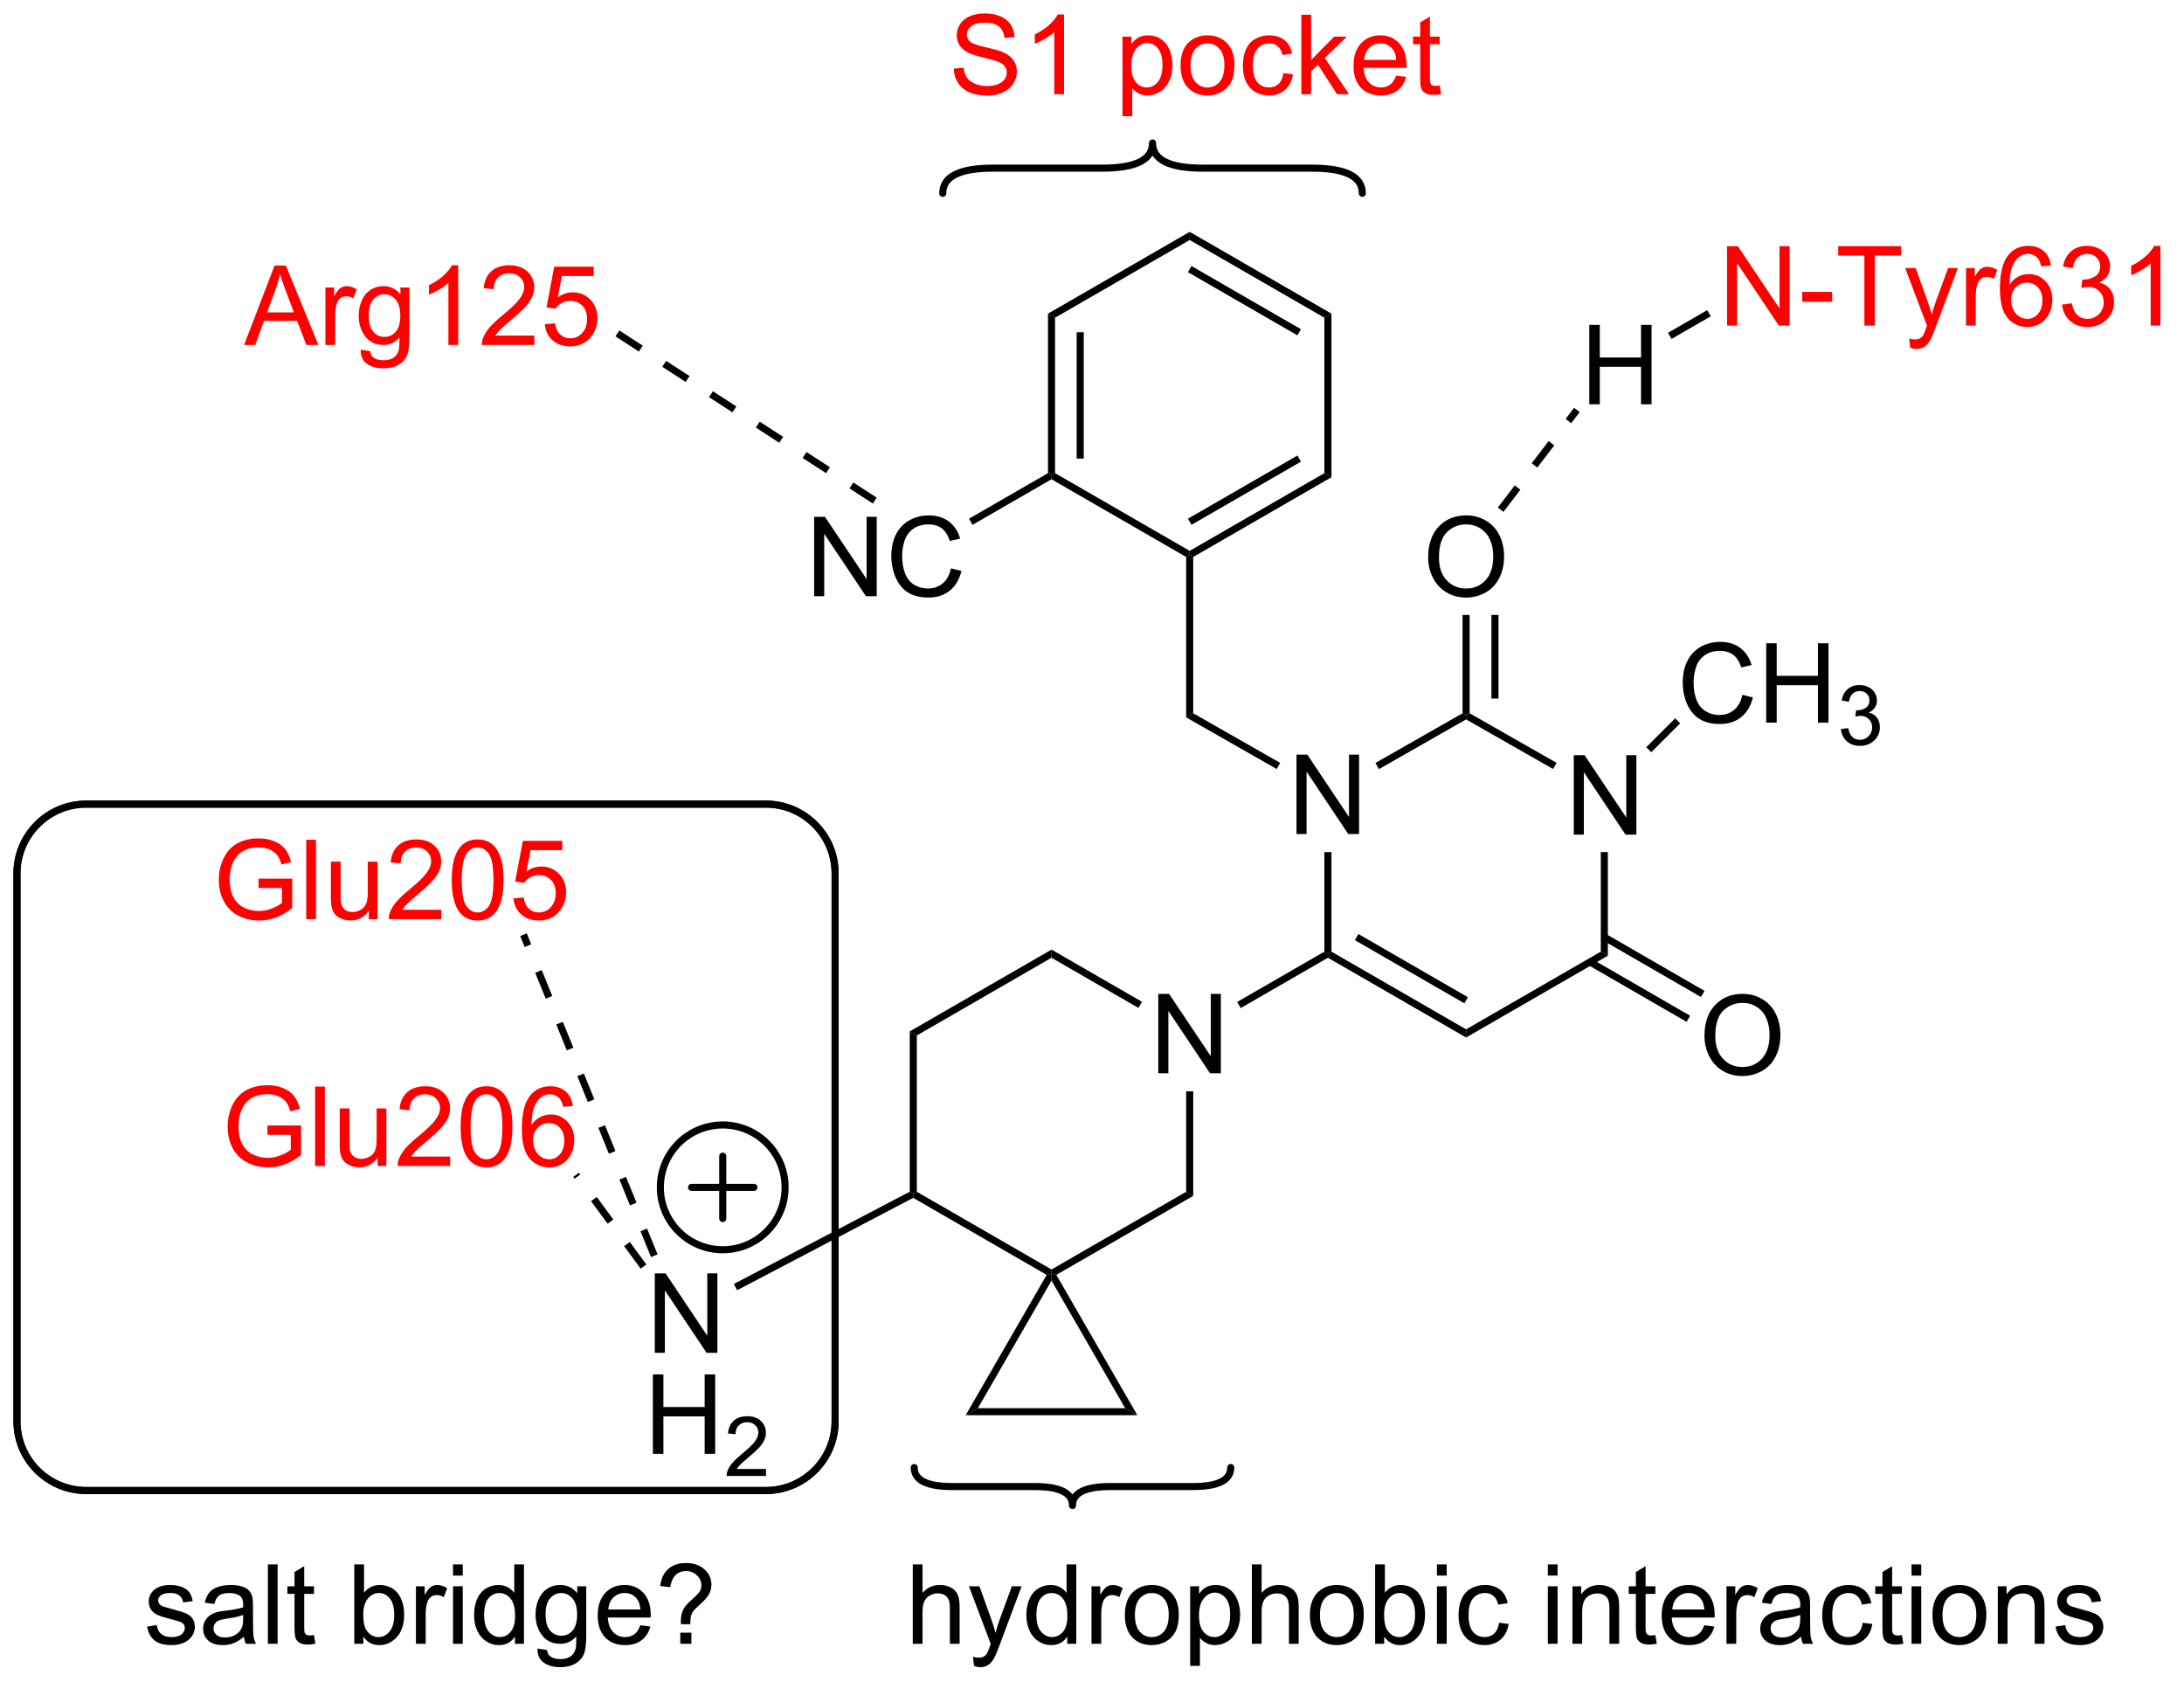 <?xml version="1.0" encoding="UTF-8"?>
<!DOCTYPE svg PUBLIC '-//W3C//DTD SVG 1.0//EN'
          'http://www.w3.org/TR/2001/REC-SVG-20010904/DTD/svg10.dtd'>
<svg stroke-dasharray="none" shape-rendering="auto" xmlns="http://www.w3.org/2000/svg" font-family="'Dialog'" text-rendering="auto" width="216" fill-opacity="1" color-interpolation="auto" color-rendering="auto" preserveAspectRatio="xMidYMid meet" font-size="12px" viewBox="0 0 216 167" fill="black" xmlns:xlink="http://www.w3.org/1999/xlink" stroke="black" image-rendering="auto" stroke-miterlimit="10" stroke-linecap="square" stroke-linejoin="miter" font-style="normal" stroke-width="1" height="167" stroke-dashoffset="0" font-weight="normal" stroke-opacity="1"
><!--Generated by the Batik Graphics2D SVG Generator--><defs id="genericDefs"
  /><g
  ><defs id="defs1"
    ><clipPath clipPathUnits="userSpaceOnUse" id="clipPath1"
      ><path d="M0.826 2.047 L162.136 2.047 L162.136 126.735 L0.826 126.735 L0.826 2.047 Z"
      /></clipPath
      ><clipPath clipPathUnits="userSpaceOnUse" id="clipPath2"
      ><path d="M11.663 19.076 L11.663 140.297 L168.487 140.297 L168.487 19.076 Z"
      /></clipPath
    ></defs
    ><g transform="scale(1.333,1.333) translate(-0.826,-2.047) matrix(1.029,0,0,1.029,-11.171,-17.575)"
    ><path d="M125.133 79.237 L125.133 73.51 L125.912 73.51 L128.919 78.005 L128.919 73.51 L129.646 73.51 L129.646 79.237 L128.867 79.237 L125.86 74.737 L125.86 79.237 L125.133 79.237 Z" stroke="none" clip-path="url(#clipPath2)"
    /></g
    ><g transform="matrix(1.371,0,0,1.371,-15.995,-26.162)"
    ><path d="M127.144 80.54 L127.654 80.54 L127.654 88.012 L127.144 87.718 Z" stroke="none" clip-path="url(#clipPath2)"
    /></g
    ><g transform="matrix(1.371,0,0,1.371,-15.995,-26.162)"
    ><path d="M105.194 79.237 L105.194 73.51 L105.973 73.51 L108.981 78.005 L108.981 73.51 L109.707 73.51 L109.707 79.237 L108.928 79.237 L105.921 74.737 L105.921 79.237 L105.194 79.237 Z" stroke="none" clip-path="url(#clipPath2)"
    /></g
    ><g transform="matrix(1.371,0,0,1.371,-15.995,-26.162)"
    ><path d="M123.956 74.104 L123.703 74.547 L117.428 70.968 L117.428 70.675 L117.683 70.526 Z" stroke="none" clip-path="url(#clipPath2)"
    /></g
    ><g transform="matrix(1.371,0,0,1.371,-15.995,-26.162)"
    ><path d="M117.173 70.526 L117.428 70.675 L117.428 70.968 L111.14 74.555 L110.887 74.112 Z" stroke="none" clip-path="url(#clipPath2)"
    /></g
    ><g transform="matrix(1.371,0,0,1.371,-15.995,-26.162)"
    ><path d="M107.205 80.54 L107.715 80.54 L107.715 87.718 L107.46 87.865 L107.205 87.718 Z" stroke="none" clip-path="url(#clipPath2)"
    /></g
    ><g transform="matrix(1.371,0,0,1.371,-15.995,-26.162)"
    ><path d="M107.46 88.159 L107.46 87.865 L107.715 87.718 L117.428 93.322 L117.428 93.911 ZM109.404 86.89 L117.301 91.446 L117.556 91.004 L109.659 86.448 Z" stroke="none" clip-path="url(#clipPath2)"
    /></g
    ><g transform="matrix(1.371,0,0,1.371,-15.995,-26.162)"
    ><path d="M127.144 87.718 L127.654 88.012 L117.428 93.911 L117.428 93.322 Z" stroke="none" clip-path="url(#clipPath2)"
    /></g
    ><g transform="matrix(1.371,0,0,1.371,-15.995,-26.162)"
    ><path d="M114.691 59.292 Q114.691 57.865 115.457 57.06 Q116.222 56.253 117.433 56.253 Q118.225 56.253 118.86 56.633 Q119.498 57.011 119.832 57.688 Q120.168 58.365 120.168 59.224 Q120.168 60.097 119.816 60.784 Q119.464 61.472 118.819 61.826 Q118.175 62.18 117.428 62.18 Q116.621 62.18 115.983 61.789 Q115.347 61.396 115.019 60.722 Q114.691 60.045 114.691 59.292 ZM115.472 59.303 Q115.472 60.339 116.027 60.935 Q116.584 61.529 117.425 61.529 Q118.279 61.529 118.832 60.928 Q119.386 60.326 119.386 59.222 Q119.386 58.521 119.149 58 Q118.912 57.48 118.457 57.193 Q118.003 56.904 117.436 56.904 Q116.631 56.904 116.05 57.459 Q115.472 58.011 115.472 59.303 Z" stroke="none" clip-path="url(#clipPath2)"
    /></g
    ><g transform="matrix(1.371,0,0,1.371,-15.995,-26.162)"
    ><path d="M117.683 70.526 L117.428 70.675 L117.173 70.526 L117.173 63.437 L117.683 63.437 ZM119.765 69.465 L119.765 63.437 L119.255 63.437 L119.255 69.465 Z" stroke="none" clip-path="url(#clipPath2)"
    /></g
    ><g transform="matrix(1.371,0,0,1.371,-15.995,-26.162)"
    ><path d="M95.223 96.492 L95.223 90.765 L96.002 90.765 L99.01 95.26 L99.01 90.765 L99.736 90.765 L99.736 96.492 L98.958 96.492 L95.95 91.992 L95.95 96.492 L95.223 96.492 Z" stroke="none" clip-path="url(#clipPath2)"
    /></g
    ><g transform="matrix(1.371,0,0,1.371,-15.995,-26.162)"
    ><path d="M107.205 87.718 L107.46 87.865 L107.46 88.159 L101.17 91.788 L100.915 91.346 Z" stroke="none" clip-path="url(#clipPath2)"
    /></g
    ><g transform="matrix(1.371,0,0,1.371,-15.995,-26.162)"
    ><path d="M94.047 91.336 L93.792 91.778 L87.521 88.159 L87.521 87.57 Z" stroke="none" clip-path="url(#clipPath2)"
    /></g
    ><g transform="matrix(1.371,0,0,1.371,-15.995,-26.162)"
    ><path d="M87.521 87.57 L87.521 88.159 L77.805 93.764 L77.295 93.469 Z" stroke="none" clip-path="url(#clipPath2)"
    /></g
    ><g transform="matrix(1.371,0,0,1.371,-15.995,-26.162)"
    ><path d="M77.295 93.469 L77.805 93.764 L77.805 105.038 L77.55 105.185 L77.295 105.031 Z" stroke="none" clip-path="url(#clipPath2)"
    /></g
    ><g transform="matrix(1.371,0,0,1.371,-15.995,-26.162)"
    ><path d="M77.544 105.476 L77.55 105.185 L77.805 105.038 L87.521 110.642 L87.521 110.937 L87.172 111.031 Z" stroke="none" clip-path="url(#clipPath2)"
    /></g
    ><g transform="matrix(1.371,0,0,1.371,-15.995,-26.162)"
    ><path d="M87.869 111.031 L87.521 110.937 L87.521 110.642 L97.234 105.038 L97.744 105.333 Z" stroke="none" clip-path="url(#clipPath2)"
    /></g
    ><g transform="matrix(1.371,0,0,1.371,-15.995,-26.162)"
    ><path d="M97.234 97.796 L97.744 97.796 L97.744 105.333 L97.234 105.038 Z" stroke="none" clip-path="url(#clipPath2)"
    /></g
    ><g transform="matrix(1.371,0,0,1.371,-15.995,-26.162)"
    ><path d="M58.903 116.652 L58.903 110.925 L59.682 110.925 L62.69 115.42 L62.69 110.925 L63.416 110.925 L63.416 116.652 L62.638 116.652 L59.63 112.152 L59.63 116.652 L58.903 116.652 Z" stroke="none" clip-path="url(#clipPath2)"
    /></g
    ><g transform="matrix(1.371,0,0,1.371,-15.995,-26.162)"
    ><path d="M104.016 74.104 L103.764 74.547 L97.234 70.823 L97.744 70.526 Z" stroke="none" clip-path="url(#clipPath2)"
    /></g
    ><g transform="matrix(1.371,0,0,1.371,-15.995,-26.162)"
    ><path d="M97.744 70.526 L97.234 70.823 L97.234 59.253 L97.489 59.106 L97.744 59.253 Z" stroke="none" clip-path="url(#clipPath2)"
    /></g
    ><g transform="matrix(1.371,0,0,1.371,-15.995,-26.162)"
    ><path d="M97.744 59.253 L97.489 59.106 L97.489 58.812 L107.205 53.207 L107.715 53.502 ZM97.617 56.935 L105.515 52.379 L105.26 51.937 L97.362 56.493 Z" stroke="none" clip-path="url(#clipPath2)"
    /></g
    ><g transform="matrix(1.371,0,0,1.371,-15.995,-26.162)"
    ><path d="M107.715 53.502 L107.205 53.207 L107.205 41.998 L107.715 41.703 Z" stroke="none" clip-path="url(#clipPath2)"
    /></g
    ><g transform="matrix(1.371,0,0,1.371,-15.995,-26.162)"
    ><path d="M107.715 41.703 L107.205 41.998 L97.489 36.394 L97.489 35.804 ZM105.515 42.827 L97.617 38.27 L97.362 38.712 L105.26 43.269 Z" stroke="none" clip-path="url(#clipPath2)"
    /></g
    ><g transform="matrix(1.371,0,0,1.371,-15.995,-26.162)"
    ><path d="M97.489 35.804 L97.489 36.394 L87.776 41.998 L87.266 41.703 Z" stroke="none" clip-path="url(#clipPath2)"
    /></g
    ><g transform="matrix(1.371,0,0,1.371,-15.995,-26.162)"
    ><path d="M87.266 41.703 L87.776 41.998 L87.776 53.207 L87.521 53.354 L87.266 53.207 ZM89.336 43.047 L89.336 52.158 L89.846 52.158 L89.846 43.047 Z" stroke="none" clip-path="url(#clipPath2)"
    /></g
    ><g transform="matrix(1.371,0,0,1.371,-15.995,-26.162)"
    ><path d="M97.489 58.812 L97.489 59.106 L97.234 59.253 L87.521 53.649 L87.521 53.354 L87.776 53.207 Z" stroke="none" clip-path="url(#clipPath2)"
    /></g
    ><g transform="matrix(1.371,0,0,1.371,-15.995,-26.162)"
    ><path d="M70.398 62.081 L70.398 56.355 L71.176 56.355 L74.184 60.849 L74.184 56.355 L74.911 56.355 L74.911 62.081 L74.132 62.081 L71.124 57.581 L71.124 62.081 L70.398 62.081 ZM80.269 60.073 L81.026 60.263 Q80.79 61.198 80.17 61.691 Q79.55 62.18 78.657 62.18 Q77.73 62.18 77.149 61.803 Q76.571 61.425 76.266 60.711 Q75.964 59.995 75.964 59.175 Q75.964 58.279 76.305 57.615 Q76.649 56.948 77.279 56.602 Q77.909 56.256 78.667 56.256 Q79.526 56.256 80.112 56.693 Q80.698 57.131 80.93 57.925 L80.183 58.099 Q79.985 57.474 79.605 57.191 Q79.227 56.904 78.651 56.904 Q77.993 56.904 77.547 57.222 Q77.105 57.537 76.925 58.071 Q76.745 58.605 76.745 59.17 Q76.745 59.901 76.959 60.446 Q77.172 60.99 77.62 61.261 Q78.071 61.529 78.594 61.529 Q79.23 61.529 79.67 61.162 Q80.112 60.795 80.269 60.073 Z" stroke="none" clip-path="url(#clipPath2)"
    /></g
    ><g transform="matrix(1.371,0,0,1.371,-15.995,-26.162)"
    ><path d="M87.266 53.207 L87.521 53.354 L87.521 53.649 L81.821 56.937 L81.566 56.495 Z" stroke="none" clip-path="url(#clipPath2)"
    /></g
    ><g stroke-width="0.51" transform="matrix(1.371,0,0,1.371,-15.995,-26.162)" stroke-linejoin="round" stroke-linecap="round"
    ><path fill="none" d="M109.942 33.026 Q109.942 31.21 106.31 31.21 L98.44 31.21 Q94.808 31.21 94.808 29.394 Q94.808 31.21 91.176 31.21 L83.307 31.21 Q79.675 31.21 79.675 33.026" clip-path="url(#clipPath2)"
    /></g
    ><g fill="red" transform="matrix(1.371,0,0,1.371,-15.995,-26.162)" stroke="red"
    ><path d="M80.466 24.032 L81.182 23.97 Q81.231 24.4 81.416 24.676 Q81.604 24.952 81.994 25.121 Q82.385 25.29 82.872 25.29 Q83.307 25.29 83.638 25.163 Q83.971 25.032 84.132 24.808 Q84.294 24.584 84.294 24.319 Q84.294 24.048 84.138 23.848 Q83.981 23.647 83.622 23.509 Q83.393 23.421 82.604 23.23 Q81.814 23.04 81.497 22.874 Q81.088 22.657 80.885 22.34 Q80.684 22.022 80.684 21.626 Q80.684 21.194 80.929 20.816 Q81.177 20.439 81.648 20.243 Q82.122 20.048 82.7 20.048 Q83.338 20.048 83.822 20.254 Q84.309 20.459 84.57 20.858 Q84.833 21.256 84.854 21.759 L84.127 21.814 Q84.067 21.272 83.729 20.996 Q83.393 20.717 82.731 20.717 Q82.044 20.717 81.729 20.97 Q81.416 21.22 81.416 21.577 Q81.416 21.884 81.638 22.084 Q81.856 22.282 82.781 22.493 Q83.705 22.702 84.049 22.858 Q84.549 23.087 84.786 23.441 Q85.025 23.796 85.025 24.256 Q85.025 24.712 84.763 25.118 Q84.502 25.522 84.01 25.749 Q83.52 25.973 82.908 25.973 Q82.13 25.973 81.604 25.746 Q81.08 25.517 80.781 25.064 Q80.481 24.608 80.466 24.032 ZM88.424 25.874 L87.721 25.874 L87.721 21.392 Q87.466 21.634 87.054 21.876 Q86.643 22.118 86.314 22.241 L86.314 21.561 Q86.903 21.282 87.343 20.889 Q87.786 20.493 87.971 20.124 L88.424 20.124 L88.424 25.874 ZM92.643 27.465 L92.643 21.725 L93.283 21.725 L93.283 22.264 Q93.51 21.947 93.794 21.79 Q94.08 21.631 94.486 21.631 Q95.018 21.631 95.424 21.905 Q95.83 22.178 96.036 22.676 Q96.244 23.173 96.244 23.767 Q96.244 24.405 96.015 24.915 Q95.786 25.423 95.351 25.697 Q94.916 25.967 94.434 25.967 Q94.083 25.967 93.804 25.819 Q93.525 25.671 93.346 25.444 L93.346 27.465 L92.643 27.465 ZM93.278 23.822 Q93.278 24.624 93.601 25.006 Q93.927 25.389 94.388 25.389 Q94.856 25.389 95.189 24.993 Q95.525 24.595 95.525 23.764 Q95.525 22.97 95.197 22.577 Q94.872 22.181 94.419 22.181 Q93.971 22.181 93.624 22.603 Q93.278 23.022 93.278 23.822 ZM96.829 23.798 Q96.829 22.647 97.469 22.092 Q98.006 21.631 98.774 21.631 Q99.631 21.631 100.173 22.191 Q100.717 22.751 100.717 23.741 Q100.717 24.54 100.475 25.001 Q100.235 25.459 99.777 25.715 Q99.318 25.967 98.774 25.967 Q97.904 25.967 97.365 25.41 Q96.829 24.85 96.829 23.798 ZM97.553 23.798 Q97.553 24.595 97.899 24.993 Q98.248 25.389 98.774 25.389 Q99.298 25.389 99.644 24.991 Q99.993 24.592 99.993 23.775 Q99.993 23.006 99.644 22.611 Q99.295 22.212 98.774 22.212 Q98.248 22.212 97.899 22.608 Q97.553 23.001 97.553 23.798 ZM104.247 24.353 L104.939 24.444 Q104.825 25.157 104.359 25.564 Q103.893 25.967 103.213 25.967 Q102.361 25.967 101.843 25.41 Q101.325 24.853 101.325 23.814 Q101.325 23.142 101.546 22.639 Q101.77 22.134 102.226 21.884 Q102.682 21.631 103.216 21.631 Q103.893 21.631 104.322 21.973 Q104.752 22.314 104.872 22.944 L104.189 23.048 Q104.091 22.631 103.843 22.421 Q103.596 22.209 103.244 22.209 Q102.713 22.209 102.38 22.59 Q102.049 22.97 102.049 23.796 Q102.049 24.631 102.369 25.012 Q102.689 25.389 103.205 25.389 Q103.619 25.389 103.895 25.137 Q104.174 24.881 104.247 24.353 ZM105.544 25.874 L105.544 20.147 L106.247 20.147 L106.247 23.413 L107.911 21.725 L108.822 21.725 L107.236 23.264 L108.981 25.874 L108.114 25.874 L106.744 23.751 L106.247 24.228 L106.247 25.874 L105.544 25.874 ZM112.38 24.538 L113.106 24.626 Q112.934 25.264 112.468 25.616 Q112.005 25.967 111.283 25.967 Q110.372 25.967 109.838 25.407 Q109.307 24.845 109.307 23.834 Q109.307 22.788 109.846 22.209 Q110.385 21.631 111.244 21.631 Q112.075 21.631 112.601 22.199 Q113.13 22.764 113.13 23.79 Q113.13 23.853 113.127 23.978 L110.033 23.978 Q110.072 24.663 110.419 25.027 Q110.768 25.389 111.286 25.389 Q111.674 25.389 111.947 25.186 Q112.221 24.983 112.38 24.538 ZM110.072 23.4 L112.388 23.4 Q112.341 22.876 112.122 22.616 Q111.786 22.209 111.252 22.209 Q110.768 22.209 110.437 22.535 Q110.106 22.858 110.072 23.4 ZM115.524 25.243 L115.626 25.866 Q115.329 25.928 115.094 25.928 Q114.712 25.928 114.501 25.808 Q114.29 25.686 114.204 25.488 Q114.118 25.29 114.118 24.657 L114.118 22.272 L113.602 22.272 L113.602 21.725 L114.118 21.725 L114.118 20.697 L114.818 20.275 L114.818 21.725 L115.524 21.725 L115.524 22.272 L114.818 22.272 L114.818 24.697 Q114.818 24.999 114.855 25.084 Q114.891 25.171 114.975 25.223 Q115.061 25.272 115.217 25.272 Q115.334 25.272 115.524 25.243 Z" stroke="none" clip-path="url(#clipPath2)"
    /></g
    ><g transform="matrix(1.371,0,0,1.371,-15.995,-26.162)"
    ><path d="M126.315 48.241 L126.315 42.514 L127.073 42.514 L127.073 44.866 L130.049 44.866 L130.049 42.514 L130.807 42.514 L130.807 48.241 L130.049 48.241 L130.049 45.54 L127.073 45.54 L127.073 48.241 L126.315 48.241 Z" stroke="none" clip-path="url(#clipPath2)"
    /></g
    ><g fill="red" transform="matrix(1.371,0,0,1.371,-15.995,-26.162)" stroke="red"
    ><path d="M136.252 42.564 L136.252 36.837 L137.031 36.837 L140.039 41.332 L140.039 36.837 L140.765 36.837 L140.765 42.564 L139.987 42.564 L136.979 38.064 L136.979 42.564 L136.252 42.564 ZM141.675 40.845 L141.675 40.137 L143.834 40.137 L143.834 40.845 L141.675 40.845 ZM146.16 42.564 L146.16 37.512 L144.272 37.512 L144.272 36.837 L148.811 36.837 L148.811 37.512 L146.917 37.512 L146.917 42.564 L146.16 42.564 ZM149.468 44.163 L149.39 43.501 Q149.619 43.564 149.791 43.564 Q150.026 43.564 150.166 43.486 Q150.307 43.408 150.398 43.267 Q150.463 43.163 150.612 42.744 Q150.632 42.686 150.674 42.572 L149.101 38.416 L149.859 38.416 L150.721 40.816 Q150.89 41.275 151.023 41.777 Q151.143 41.293 151.312 40.832 L152.197 38.416 L152.901 38.416 L151.322 42.634 Q151.07 43.319 150.929 43.577 Q150.742 43.923 150.5 44.085 Q150.257 44.249 149.921 44.249 Q149.718 44.249 149.468 44.163 ZM153.492 42.564 L153.492 38.416 L154.125 38.416 L154.125 39.043 Q154.367 38.603 154.57 38.462 Q154.776 38.322 155.023 38.322 Q155.377 38.322 155.744 38.548 L155.502 39.199 Q155.244 39.048 154.987 39.048 Q154.757 39.048 154.572 39.186 Q154.39 39.324 154.312 39.572 Q154.195 39.947 154.195 40.392 L154.195 42.564 L153.492 42.564 ZM159.617 38.238 L158.916 38.293 Q158.822 37.879 158.651 37.691 Q158.367 37.392 157.947 37.392 Q157.612 37.392 157.359 37.58 Q157.026 37.822 156.833 38.288 Q156.643 38.751 156.635 39.611 Q156.89 39.223 157.257 39.035 Q157.625 38.848 158.026 38.848 Q158.729 38.848 159.224 39.366 Q159.718 39.884 159.718 40.705 Q159.718 41.244 159.484 41.707 Q159.252 42.168 158.846 42.416 Q158.44 42.663 157.924 42.663 Q157.046 42.663 156.492 42.017 Q155.937 41.369 155.937 39.884 Q155.937 38.223 156.549 37.47 Q157.085 36.814 157.992 36.814 Q158.666 36.814 159.099 37.194 Q159.531 37.572 159.617 38.238 ZM156.744 40.707 Q156.744 41.072 156.898 41.405 Q157.054 41.736 157.33 41.91 Q157.609 42.082 157.914 42.082 Q158.359 42.082 158.679 41.723 Q159 41.363 159 40.746 Q159 40.152 158.682 39.811 Q158.367 39.47 157.885 39.47 Q157.408 39.47 157.075 39.811 Q156.744 40.152 156.744 40.707 ZM160.42 41.051 L161.123 40.957 Q161.246 41.556 161.535 41.819 Q161.826 42.082 162.246 42.082 Q162.74 42.082 163.082 41.738 Q163.425 41.395 163.425 40.887 Q163.425 40.402 163.108 40.09 Q162.792 39.775 162.303 39.775 Q162.105 39.775 161.808 39.853 L161.886 39.236 Q161.957 39.244 161.998 39.244 Q162.449 39.244 162.808 39.009 Q163.167 38.775 163.167 38.285 Q163.167 37.9 162.905 37.647 Q162.644 37.392 162.23 37.392 Q161.819 37.392 161.545 37.65 Q161.272 37.908 161.194 38.423 L160.49 38.298 Q160.621 37.59 161.076 37.202 Q161.535 36.814 162.214 36.814 Q162.683 36.814 163.076 37.014 Q163.472 37.215 163.681 37.564 Q163.889 37.91 163.889 38.301 Q163.889 38.673 163.688 38.978 Q163.49 39.283 163.1 39.462 Q163.608 39.58 163.889 39.949 Q164.17 40.316 164.17 40.871 Q164.17 41.621 163.623 42.145 Q163.076 42.666 162.24 42.666 Q161.488 42.666 160.988 42.218 Q160.49 41.767 160.42 41.051 ZM167.515 42.564 L166.812 42.564 L166.812 38.082 Q166.557 38.324 166.145 38.566 Q165.734 38.809 165.406 38.931 L165.406 38.251 Q165.994 37.973 166.435 37.58 Q166.877 37.184 167.062 36.814 L167.515 36.814 L167.515 42.564 Z" stroke="none" clip-path="url(#clipPath2)"
    /></g
    ><g transform="matrix(1.371,0,0,1.371,-15.995,-26.162)"
    ><path d="M132.247 43.527 L131.992 43.085 L134.821 41.453 L135.076 41.895 Z" stroke="none" clip-path="url(#clipPath2)"
    /></g
    ><g transform="matrix(1.371,0,0,1.371,-15.995,-26.162)"
    ><path d="M120.121 56.002 L121.344 54.403 L120.938 54.093 L119.716 55.692 ZM122.566 52.804 L123.788 51.205 L123.383 50.895 L122.161 52.494 ZM125.01 49.606 L125.623 48.805 L125.218 48.495 L124.605 49.296 Z" stroke="none" clip-path="url(#clipPath2)"
    /></g
    ><g fill="red" transform="matrix(1.371,0,0,1.371,-15.995,-26.162)" stroke="red"
    ><path d="M30.32 83.127 L30.32 82.456 L32.747 82.453 L32.747 84.578 Q32.187 85.023 31.593 85.25 Q31 85.474 30.375 85.474 Q29.531 85.474 28.841 85.112 Q28.153 84.75 27.802 84.068 Q27.45 83.383 27.45 82.539 Q27.45 81.703 27.799 80.979 Q28.148 80.252 28.804 79.901 Q29.461 79.549 30.317 79.549 Q30.937 79.549 31.44 79.752 Q31.942 79.953 32.226 80.312 Q32.513 80.672 32.661 81.25 L31.976 81.437 Q31.849 81 31.656 80.75 Q31.466 80.5 31.109 80.349 Q30.755 80.198 30.32 80.198 Q29.802 80.198 29.422 80.357 Q29.044 80.516 28.81 80.773 Q28.578 81.031 28.45 81.338 Q28.232 81.87 28.232 82.492 Q28.232 83.258 28.495 83.773 Q28.758 84.289 29.26 84.539 Q29.765 84.789 30.333 84.789 Q30.825 84.789 31.294 84.599 Q31.763 84.409 32.005 84.195 L32.005 83.127 L30.32 83.127 ZM33.759 85.375 L33.759 79.648 L34.462 79.648 L34.462 85.375 L33.759 85.375 ZM38.271 85.375 L38.271 84.766 Q37.786 85.469 36.953 85.469 Q36.586 85.469 36.268 85.328 Q35.95 85.187 35.794 84.974 Q35.64 84.76 35.578 84.453 Q35.536 84.245 35.536 83.797 L35.536 81.227 L36.239 81.227 L36.239 83.526 Q36.239 84.078 36.281 84.268 Q36.349 84.547 36.562 84.706 Q36.778 84.862 37.093 84.862 Q37.411 84.862 37.687 84.7 Q37.966 84.539 38.081 84.26 Q38.195 83.979 38.195 83.448 L38.195 81.227 L38.898 81.227 L38.898 85.375 L38.271 85.375 ZM43.501 84.698 L43.501 85.375 L39.715 85.375 Q39.707 85.12 39.798 84.885 Q39.941 84.5 40.259 84.125 Q40.579 83.75 41.181 83.258 Q42.113 82.492 42.441 82.044 Q42.769 81.596 42.769 81.198 Q42.769 80.781 42.47 80.495 Q42.173 80.206 41.691 80.206 Q41.183 80.206 40.879 80.51 Q40.574 80.815 40.571 81.354 L39.847 81.281 Q39.923 80.471 40.407 80.049 Q40.892 79.625 41.707 79.625 Q42.532 79.625 43.011 80.083 Q43.493 80.539 43.493 81.213 Q43.493 81.557 43.353 81.891 Q43.212 82.221 42.884 82.588 Q42.558 82.956 41.8 83.596 Q41.168 84.127 40.988 84.318 Q40.808 84.508 40.691 84.698 L43.501 84.698 ZM44.255 82.549 Q44.255 81.534 44.463 80.917 Q44.672 80.297 45.083 79.961 Q45.497 79.625 46.122 79.625 Q46.583 79.625 46.929 79.81 Q47.278 79.995 47.505 80.346 Q47.731 80.695 47.859 81.198 Q47.989 81.698 47.989 82.549 Q47.989 83.557 47.781 84.177 Q47.575 84.797 47.161 85.135 Q46.75 85.474 46.122 85.474 Q45.294 85.474 44.82 84.877 Q44.255 84.164 44.255 82.549 ZM44.976 82.549 Q44.976 83.961 45.307 84.427 Q45.638 84.893 46.122 84.893 Q46.606 84.893 46.935 84.424 Q47.265 83.956 47.265 82.549 Q47.265 81.135 46.935 80.672 Q46.606 80.206 46.114 80.206 Q45.63 80.206 45.341 80.617 Q44.976 81.141 44.976 82.549 ZM48.704 83.875 L49.441 83.812 Q49.525 84.352 49.821 84.622 Q50.121 84.893 50.543 84.893 Q51.05 84.893 51.402 84.51 Q51.754 84.127 51.754 83.495 Q51.754 82.893 51.415 82.547 Q51.079 82.198 50.532 82.198 Q50.191 82.198 49.918 82.354 Q49.644 82.508 49.488 82.752 L48.829 82.667 L49.384 79.727 L52.23 79.727 L52.23 80.398 L49.946 80.398 L49.636 81.937 Q50.152 81.578 50.72 81.578 Q51.47 81.578 51.985 82.099 Q52.501 82.617 52.501 83.432 Q52.501 84.211 52.048 84.776 Q51.496 85.474 50.543 85.474 Q49.761 85.474 49.267 85.036 Q48.775 84.596 48.704 83.875 Z" stroke="none" clip-path="url(#clipPath2)"
    /></g
    ><g fill="red" transform="matrix(1.371,0,0,1.371,-15.995,-26.162)" stroke="red"
    ><path d="M30.959 100.93 L30.959 100.258 L33.386 100.255 L33.386 102.38 Q32.826 102.826 32.233 103.052 Q31.639 103.276 31.014 103.276 Q30.17 103.276 29.48 102.914 Q28.793 102.552 28.441 101.87 Q28.089 101.185 28.089 100.341 Q28.089 99.505 28.438 98.781 Q28.787 98.055 29.444 97.703 Q30.1 97.352 30.957 97.352 Q31.576 97.352 32.079 97.555 Q32.582 97.755 32.865 98.115 Q33.152 98.474 33.3 99.052 L32.615 99.24 Q32.488 98.802 32.295 98.552 Q32.105 98.302 31.748 98.151 Q31.394 98 30.959 98 Q30.441 98 30.061 98.159 Q29.683 98.318 29.449 98.576 Q29.217 98.834 29.089 99.141 Q28.871 99.672 28.871 100.294 Q28.871 101.06 29.134 101.576 Q29.397 102.091 29.899 102.341 Q30.404 102.591 30.972 102.591 Q31.464 102.591 31.933 102.401 Q32.402 102.211 32.644 101.998 L32.644 100.93 L30.959 100.93 ZM34.398 103.177 L34.398 97.451 L35.101 97.451 L35.101 103.177 L34.398 103.177 ZM38.91 103.177 L38.91 102.568 Q38.425 103.271 37.592 103.271 Q37.225 103.271 36.907 103.13 Q36.589 102.99 36.433 102.776 Q36.279 102.563 36.217 102.255 Q36.175 102.047 36.175 101.599 L36.175 99.029 L36.878 99.029 L36.878 101.328 Q36.878 101.88 36.92 102.07 Q36.988 102.349 37.201 102.508 Q37.417 102.664 37.733 102.664 Q38.05 102.664 38.326 102.503 Q38.605 102.341 38.72 102.063 Q38.834 101.781 38.834 101.25 L38.834 99.029 L39.537 99.029 L39.537 103.177 L38.91 103.177 ZM44.14 102.5 L44.14 103.177 L40.354 103.177 Q40.346 102.922 40.437 102.688 Q40.58 102.302 40.898 101.927 Q41.218 101.552 41.82 101.06 Q42.752 100.294 43.08 99.847 Q43.408 99.399 43.408 99 Q43.408 98.584 43.109 98.297 Q42.812 98.008 42.33 98.008 Q41.822 98.008 41.518 98.313 Q41.213 98.617 41.211 99.156 L40.486 99.084 Q40.562 98.274 41.046 97.852 Q41.531 97.427 42.346 97.427 Q43.171 97.427 43.651 97.886 Q44.132 98.341 44.132 99.016 Q44.132 99.36 43.992 99.693 Q43.851 100.024 43.523 100.391 Q43.197 100.758 42.44 101.399 Q41.807 101.93 41.627 102.12 Q41.447 102.31 41.33 102.5 L44.14 102.5 ZM44.894 100.352 Q44.894 99.336 45.102 98.719 Q45.311 98.099 45.722 97.763 Q46.136 97.427 46.761 97.427 Q47.222 97.427 47.569 97.612 Q47.917 97.797 48.144 98.149 Q48.371 98.498 48.498 99 Q48.628 99.5 48.628 100.352 Q48.628 101.36 48.42 101.979 Q48.214 102.599 47.8 102.938 Q47.389 103.276 46.761 103.276 Q45.933 103.276 45.459 102.68 Q44.894 101.966 44.894 100.352 ZM45.615 100.352 Q45.615 101.763 45.946 102.229 Q46.277 102.695 46.761 102.695 Q47.246 102.695 47.574 102.227 Q47.904 101.758 47.904 100.352 Q47.904 98.938 47.574 98.474 Q47.246 98.008 46.753 98.008 Q46.269 98.008 45.98 98.419 Q45.615 98.943 45.615 100.352 ZM52.992 98.852 L52.291 98.906 Q52.197 98.492 52.026 98.305 Q51.742 98.005 51.322 98.005 Q50.986 98.005 50.734 98.193 Q50.401 98.435 50.208 98.901 Q50.018 99.365 50.01 100.224 Q50.265 99.836 50.632 99.649 Q50.999 99.461 51.401 99.461 Q52.104 99.461 52.599 99.979 Q53.093 100.498 53.093 101.318 Q53.093 101.857 52.859 102.32 Q52.627 102.781 52.221 103.029 Q51.815 103.276 51.299 103.276 Q50.421 103.276 49.867 102.63 Q49.312 101.982 49.312 100.498 Q49.312 98.836 49.924 98.084 Q50.461 97.427 51.367 97.427 Q52.041 97.427 52.474 97.808 Q52.906 98.185 52.992 98.852 ZM50.119 101.32 Q50.119 101.685 50.273 102.018 Q50.429 102.349 50.705 102.524 Q50.984 102.695 51.289 102.695 Q51.734 102.695 52.054 102.336 Q52.374 101.977 52.374 101.36 Q52.374 100.766 52.057 100.425 Q51.742 100.084 51.26 100.084 Q50.783 100.084 50.45 100.425 Q50.119 100.766 50.119 101.32 Z" stroke="none" clip-path="url(#clipPath2)"
    /></g
    ><g transform="matrix(1.371,0,0,1.371,-15.995,-26.162)"
    ><path d="M59.103 109.554 L58.343 107.69 L57.871 107.883 L58.63 109.746 ZM57.584 105.826 L56.824 103.963 L56.352 104.155 L57.111 106.019 ZM56.065 102.099 L55.305 100.235 L54.832 100.428 L55.592 102.291 ZM54.545 98.371 L53.786 96.508 L53.313 96.7 L54.073 98.564 ZM53.026 94.644 L52.267 92.78 L51.794 92.973 L52.554 94.837 ZM51.507 90.916 L50.747 89.053 L50.275 89.245 L51.035 91.109 ZM49.988 87.189 L49.666 86.4 L49.194 86.593 L49.515 87.382 Z" stroke="none" clip-path="url(#clipPath2)"
    /></g
    ><g transform="matrix(1.371,0,0,1.371,-15.995,-26.162)"
    ><path d="M58.292 110.279 L57.1 108.657 L56.689 108.96 L57.881 110.581 ZM55.908 107.036 L54.717 105.414 L54.305 105.716 L55.497 107.338 ZM53.525 103.792 L53.431 103.665 L53.02 103.967 L53.114 104.094 Z" stroke="none" clip-path="url(#clipPath2)"
    /></g
    ><g stroke-width="0.51" transform="matrix(1.371,0,0,1.371,-15.995,-26.162)" stroke-linejoin="round" stroke-linecap="round"
    ><path fill="none" d="M63.803 109.219 C61.318 109.219 59.303 107.204 59.303 104.719 C59.303 102.234 61.318 100.219 63.803 100.219 C66.289 100.219 68.303 102.234 68.303 104.719 C68.303 107.204 66.289 109.219 63.803 109.219 M61.553 104.719 L66.053 104.719 M63.803 102.469 L63.803 106.969" clip-path="url(#clipPath2)"
    /></g
    ><g transform="matrix(1.371,0,0,1.371,-15.995,-26.162)"
    ><path d="M22.277 136.4 L22.972 136.291 Q23.03 136.71 23.298 136.934 Q23.566 137.155 24.045 137.155 Q24.53 137.155 24.764 136.958 Q24.998 136.76 24.998 136.494 Q24.998 136.257 24.793 136.119 Q24.647 136.025 24.074 135.882 Q23.3 135.687 23.001 135.543 Q22.702 135.4 22.548 135.15 Q22.394 134.898 22.394 134.593 Q22.394 134.314 22.519 134.08 Q22.647 133.843 22.866 133.687 Q23.03 133.564 23.314 133.481 Q23.597 133.398 23.92 133.398 Q24.41 133.398 24.777 133.538 Q25.147 133.679 25.321 133.918 Q25.498 134.158 25.566 134.562 L24.879 134.655 Q24.832 134.335 24.605 134.155 Q24.381 133.976 23.972 133.976 Q23.488 133.976 23.28 134.137 Q23.074 134.296 23.074 134.51 Q23.074 134.648 23.16 134.757 Q23.246 134.869 23.428 134.945 Q23.535 134.984 24.05 135.124 Q24.795 135.322 25.09 135.45 Q25.387 135.577 25.553 135.82 Q25.722 136.062 25.722 136.421 Q25.722 136.773 25.517 137.083 Q25.311 137.393 24.923 137.564 Q24.538 137.734 24.05 137.734 Q23.241 137.734 22.816 137.398 Q22.394 137.062 22.277 136.4 ZM29.264 137.127 Q28.873 137.46 28.512 137.598 Q28.152 137.734 27.738 137.734 Q27.053 137.734 26.686 137.4 Q26.319 137.064 26.319 136.546 Q26.319 136.242 26.457 135.989 Q26.597 135.736 26.821 135.585 Q27.045 135.432 27.327 135.353 Q27.535 135.299 27.952 135.249 Q28.803 135.148 29.207 135.007 Q29.209 134.861 29.209 134.822 Q29.209 134.393 29.012 134.218 Q28.741 133.978 28.209 133.978 Q27.715 133.978 27.478 134.153 Q27.241 134.327 27.129 134.768 L26.441 134.674 Q26.535 134.234 26.748 133.963 Q26.965 133.689 27.371 133.543 Q27.777 133.398 28.311 133.398 Q28.842 133.398 29.173 133.523 Q29.506 133.648 29.663 133.838 Q29.819 134.025 29.881 134.314 Q29.918 134.494 29.918 134.963 L29.918 135.9 Q29.918 136.882 29.962 137.143 Q30.006 137.4 30.139 137.64 L29.405 137.64 Q29.295 137.421 29.264 137.127 ZM29.207 135.557 Q28.824 135.713 28.058 135.822 Q27.623 135.885 27.444 135.963 Q27.264 136.041 27.165 136.192 Q27.069 136.343 27.069 136.525 Q27.069 136.807 27.282 136.994 Q27.496 137.182 27.905 137.182 Q28.311 137.182 28.626 137.005 Q28.944 136.827 29.092 136.518 Q29.207 136.28 29.207 135.814 L29.207 135.557 ZM30.992 137.64 L30.992 131.913 L31.695 131.913 L31.695 137.64 L30.992 137.64 ZM34.319 137.01 L34.42 137.632 Q34.123 137.695 33.889 137.695 Q33.506 137.695 33.295 137.575 Q33.084 137.452 32.998 137.255 Q32.913 137.057 32.913 136.424 L32.913 134.038 L32.397 134.038 L32.397 133.492 L32.913 133.492 L32.913 132.463 L33.613 132.041 L33.613 133.492 L34.319 133.492 L34.319 134.038 L33.613 134.038 L33.613 136.463 Q33.613 136.765 33.65 136.851 Q33.686 136.937 33.769 136.989 Q33.855 137.038 34.011 137.038 Q34.129 137.038 34.319 137.01 ZM37.879 137.64 L37.225 137.64 L37.225 131.913 L37.928 131.913 L37.928 133.955 Q38.373 133.398 39.066 133.398 Q39.449 133.398 39.79 133.551 Q40.131 133.705 40.353 133.986 Q40.574 134.265 40.699 134.661 Q40.824 135.054 40.824 135.502 Q40.824 136.57 40.295 137.153 Q39.769 137.734 39.03 137.734 Q38.295 137.734 37.879 137.119 L37.879 137.64 ZM37.871 135.533 Q37.871 136.28 38.074 136.611 Q38.405 137.155 38.972 137.155 Q39.433 137.155 39.769 136.755 Q40.105 136.353 40.105 135.562 Q40.105 134.749 39.782 134.364 Q39.459 133.976 39.004 133.976 Q38.543 133.976 38.207 134.377 Q37.871 134.775 37.871 135.533 ZM41.672 137.64 L41.672 133.492 L42.304 133.492 L42.304 134.119 Q42.547 133.679 42.75 133.538 Q42.956 133.398 43.203 133.398 Q43.557 133.398 43.924 133.624 L43.682 134.275 Q43.424 134.124 43.166 134.124 Q42.937 134.124 42.752 134.262 Q42.57 134.4 42.492 134.648 Q42.375 135.023 42.375 135.468 L42.375 137.64 L41.672 137.64 ZM44.346 132.721 L44.346 131.913 L45.049 131.913 L45.049 132.721 L44.346 132.721 ZM44.346 137.64 L44.346 133.492 L45.049 133.492 L45.049 137.64 L44.346 137.64 ZM48.811 137.64 L48.811 137.117 Q48.418 137.734 47.652 137.734 Q47.155 137.734 46.738 137.46 Q46.324 137.187 46.095 136.697 Q45.866 136.205 45.866 135.57 Q45.866 134.947 46.071 134.442 Q46.28 133.937 46.694 133.668 Q47.108 133.398 47.621 133.398 Q47.996 133.398 48.288 133.557 Q48.582 133.713 48.764 133.968 L48.764 131.913 L49.465 131.913 L49.465 137.64 L48.811 137.64 ZM46.59 135.57 Q46.59 136.367 46.925 136.762 Q47.261 137.155 47.717 137.155 Q48.178 137.155 48.501 136.778 Q48.824 136.4 48.824 135.627 Q48.824 134.775 48.496 134.377 Q48.168 133.978 47.686 133.978 Q47.217 133.978 46.902 134.361 Q46.59 134.744 46.59 135.57 ZM50.44 137.984 L51.125 138.085 Q51.166 138.403 51.362 138.546 Q51.625 138.742 52.078 138.742 Q52.565 138.742 52.831 138.546 Q53.096 138.351 53.19 137.999 Q53.245 137.786 53.242 137.096 Q52.781 137.64 52.093 137.64 Q51.237 137.64 50.768 137.023 Q50.299 136.405 50.299 135.541 Q50.299 134.947 50.513 134.447 Q50.729 133.945 51.138 133.671 Q51.547 133.398 52.096 133.398 Q52.831 133.398 53.307 133.992 L53.307 133.492 L53.956 133.492 L53.956 137.077 Q53.956 138.046 53.758 138.45 Q53.562 138.856 53.133 139.09 Q52.706 139.325 52.081 139.325 Q51.338 139.325 50.88 138.989 Q50.424 138.655 50.44 137.984 ZM51.023 135.492 Q51.023 136.307 51.346 136.682 Q51.672 137.057 52.159 137.057 Q52.643 137.057 52.971 136.684 Q53.299 136.312 53.299 135.515 Q53.299 134.752 52.961 134.367 Q52.625 133.978 52.148 133.978 Q51.679 133.978 51.351 134.361 Q51.023 134.742 51.023 135.492 ZM57.858 136.304 L58.584 136.393 Q58.413 137.03 57.946 137.382 Q57.483 137.734 56.761 137.734 Q55.85 137.734 55.316 137.174 Q54.785 136.611 54.785 135.601 Q54.785 134.554 55.324 133.976 Q55.863 133.398 56.722 133.398 Q57.553 133.398 58.079 133.965 Q58.608 134.53 58.608 135.557 Q58.608 135.619 58.605 135.744 L55.511 135.744 Q55.55 136.429 55.897 136.793 Q56.246 137.155 56.764 137.155 Q57.152 137.155 57.425 136.952 Q57.699 136.749 57.858 136.304 ZM55.55 135.166 L57.866 135.166 Q57.819 134.643 57.6 134.382 Q57.264 133.976 56.73 133.976 Q56.246 133.976 55.915 134.301 Q55.584 134.624 55.55 135.166 ZM60.784 136.228 Q60.781 136.088 60.781 136.018 Q60.781 135.603 60.898 135.304 Q60.984 135.077 61.174 134.846 Q61.315 134.679 61.679 134.356 Q62.047 134.033 62.156 133.843 Q62.265 133.65 62.265 133.424 Q62.265 133.015 61.945 132.705 Q61.625 132.393 61.159 132.393 Q60.711 132.393 60.409 132.674 Q60.109 132.955 60.015 133.554 L59.291 133.468 Q59.39 132.666 59.872 132.242 Q60.354 131.814 61.148 131.814 Q61.987 131.814 62.487 132.273 Q62.987 132.728 62.987 133.377 Q62.987 133.752 62.81 134.07 Q62.635 134.385 62.125 134.838 Q61.781 135.143 61.674 135.288 Q61.57 135.432 61.518 135.619 Q61.468 135.807 61.461 136.228 L60.784 136.228 ZM60.742 137.64 L60.742 136.838 L61.541 136.838 L61.541 137.64 L60.742 137.64 Z" stroke="none" clip-path="url(#clipPath2)"
    /></g
    ><g fill="red" transform="matrix(1.371,0,0,1.371,-15.995,-26.162)" stroke="red"
    ><path d="M29.273 43.963 L31.473 38.237 L32.291 38.237 L34.635 43.963 L33.77 43.963 L33.103 42.229 L30.707 42.229 L30.08 43.963 L29.273 43.963 ZM30.926 41.612 L32.869 41.612 L32.27 40.026 Q31.997 39.302 31.864 38.838 Q31.754 39.388 31.556 39.932 L30.926 41.612 ZM35.142 43.963 L35.142 39.815 L35.775 39.815 L35.775 40.443 Q36.017 40.002 36.221 39.862 Q36.426 39.721 36.674 39.721 Q37.028 39.721 37.395 39.948 L37.153 40.599 Q36.895 40.448 36.637 40.448 Q36.408 40.448 36.223 40.586 Q36.041 40.724 35.963 40.971 Q35.846 41.346 35.846 41.791 L35.846 43.963 L35.142 43.963 ZM37.684 44.307 L38.369 44.409 Q38.411 44.726 38.606 44.87 Q38.869 45.065 39.322 45.065 Q39.809 45.065 40.075 44.87 Q40.34 44.674 40.434 44.323 Q40.489 44.109 40.486 43.419 Q40.025 43.963 39.338 43.963 Q38.481 43.963 38.012 43.346 Q37.543 42.729 37.543 41.864 Q37.543 41.271 37.757 40.771 Q37.973 40.268 38.382 39.995 Q38.791 39.721 39.34 39.721 Q40.075 39.721 40.551 40.315 L40.551 39.815 L41.2 39.815 L41.2 43.401 Q41.2 44.37 41.002 44.773 Q40.806 45.179 40.377 45.414 Q39.95 45.648 39.325 45.648 Q38.583 45.648 38.124 45.312 Q37.668 44.979 37.684 44.307 ZM38.267 41.815 Q38.267 42.63 38.59 43.005 Q38.916 43.38 39.403 43.38 Q39.887 43.38 40.215 43.008 Q40.543 42.635 40.543 41.838 Q40.543 41.075 40.205 40.69 Q39.869 40.302 39.392 40.302 Q38.924 40.302 38.596 40.685 Q38.267 41.065 38.267 41.815 ZM44.717 43.963 L44.014 43.963 L44.014 39.482 Q43.758 39.724 43.347 39.966 Q42.935 40.208 42.607 40.331 L42.607 39.651 Q43.196 39.372 43.636 38.979 Q44.079 38.583 44.264 38.213 L44.717 38.213 L44.717 43.963 ZM50.213 43.286 L50.213 43.963 L46.426 43.963 Q46.418 43.708 46.51 43.474 Q46.653 43.088 46.971 42.713 Q47.291 42.338 47.892 41.846 Q48.825 41.081 49.153 40.633 Q49.481 40.185 49.481 39.786 Q49.481 39.37 49.181 39.083 Q48.885 38.794 48.403 38.794 Q47.895 38.794 47.59 39.099 Q47.286 39.404 47.283 39.943 L46.559 39.87 Q46.635 39.06 47.119 38.638 Q47.603 38.213 48.418 38.213 Q49.244 38.213 49.723 38.672 Q50.205 39.127 50.205 39.802 Q50.205 40.146 50.064 40.479 Q49.924 40.81 49.596 41.177 Q49.27 41.544 48.512 42.185 Q47.879 42.716 47.7 42.906 Q47.52 43.096 47.403 43.286 L50.213 43.286 ZM50.967 42.463 L51.704 42.401 Q51.787 42.94 52.084 43.211 Q52.383 43.482 52.805 43.482 Q53.313 43.482 53.664 43.099 Q54.016 42.716 54.016 42.083 Q54.016 41.482 53.678 41.135 Q53.342 40.786 52.795 40.786 Q52.454 40.786 52.18 40.943 Q51.907 41.096 51.75 41.341 L51.092 41.255 L51.646 38.315 L54.493 38.315 L54.493 38.987 L52.209 38.987 L51.899 40.526 Q52.414 40.166 52.982 40.166 Q53.732 40.166 54.248 40.687 Q54.764 41.206 54.764 42.021 Q54.764 42.799 54.31 43.364 Q53.758 44.062 52.805 44.062 Q52.024 44.062 51.529 43.625 Q51.037 43.185 50.967 42.463 Z" stroke="none" clip-path="url(#clipPath2)"
    /></g
    ><g transform="matrix(1.371,0,0,1.371,-15.995,-26.162)"
    ><path d="M56.066 43.343 L57.754 44.439 L58.032 44.011 L56.344 42.915 ZM59.442 45.535 L61.13 46.632 L61.408 46.204 L59.72 45.108 ZM62.818 47.728 L64.505 48.824 L64.783 48.396 L63.096 47.3 ZM66.193 49.921 L67.881 51.017 L68.159 50.589 L66.471 49.493 ZM69.569 52.113 L71.257 53.209 L71.534 52.782 L69.847 51.685 ZM72.944 54.306 L74.632 55.402 L74.91 54.974 L73.222 53.878 Z" stroke="none" clip-path="url(#clipPath2)"
    /></g
    ><g transform="matrix(1.371,0,0,1.371,-15.995,-26.162)"
    ><path d="M137.361 69.194 L138.119 69.385 Q137.882 70.319 137.262 70.812 Q136.642 71.301 135.749 71.301 Q134.822 71.301 134.241 70.924 Q133.663 70.546 133.358 69.832 Q133.056 69.116 133.056 68.296 Q133.056 67.4 133.398 66.736 Q133.741 66.069 134.371 65.723 Q135.002 65.377 135.76 65.377 Q136.619 65.377 137.205 65.814 Q137.791 66.252 138.023 67.046 L137.275 67.22 Q137.077 66.595 136.697 66.312 Q136.319 66.025 135.744 66.025 Q135.085 66.025 134.64 66.343 Q134.197 66.658 134.017 67.192 Q133.838 67.726 133.838 68.291 Q133.838 69.022 134.051 69.567 Q134.265 70.111 134.713 70.382 Q135.163 70.65 135.686 70.65 Q136.322 70.65 136.762 70.283 Q137.205 69.916 137.361 69.194 ZM139.076 71.202 L139.076 65.476 L139.834 65.476 L139.834 67.827 L142.81 67.827 L142.81 65.476 L143.568 65.476 L143.568 71.202 L142.81 71.202 L142.81 68.502 L139.834 68.502 L139.834 71.202 L139.076 71.202 Z" stroke="none" clip-path="url(#clipPath2)"
    /></g
    ><g transform="matrix(1.371,0,0,1.371,-15.995,-26.162)"
    ><path d="M144.465 71.667 L144.992 71.597 Q145.084 72.046 145.3 72.244 Q145.519 72.441 145.834 72.441 Q146.205 72.441 146.461 72.183 Q146.719 71.925 146.719 71.544 Q146.719 71.181 146.48 70.947 Q146.244 70.71 145.877 70.71 Q145.728 70.71 145.506 70.769 L145.564 70.306 Q145.617 70.312 145.648 70.312 Q145.986 70.312 146.256 70.136 Q146.525 69.96 146.525 69.593 Q146.525 69.304 146.328 69.115 Q146.132 68.923 145.822 68.923 Q145.513 68.923 145.308 69.117 Q145.103 69.31 145.045 69.697 L144.517 69.603 Q144.615 69.072 144.957 68.781 Q145.3 68.49 145.81 68.49 Q146.162 68.49 146.457 68.64 Q146.754 68.79 146.91 69.052 Q147.066 69.312 147.066 69.605 Q147.066 69.884 146.916 70.113 Q146.767 70.341 146.474 70.476 Q146.855 70.564 147.066 70.841 Q147.277 71.117 147.277 71.533 Q147.277 72.095 146.867 72.488 Q146.457 72.878 145.83 72.878 Q145.265 72.878 144.89 72.542 Q144.517 72.204 144.465 71.667 Z" stroke="none" clip-path="url(#clipPath2)"
    /></g
    ><g transform="matrix(1.371,0,0,1.371,-15.995,-26.162)"
    ><path d="M130.786 73.335 L130.425 72.974 L132.509 70.891 L132.87 71.251 Z" stroke="none" clip-path="url(#clipPath2)"
    /></g
    ><g transform="matrix(1.371,0,0,1.371,-15.995,-26.162)"
    ><path d="M134.624 93.803 Q134.624 92.376 135.39 91.571 Q136.155 90.764 137.366 90.764 Q138.158 90.764 138.793 91.144 Q139.431 91.522 139.765 92.199 Q140.101 92.876 140.101 93.735 Q140.101 94.607 139.749 95.295 Q139.398 95.982 138.752 96.337 Q138.108 96.691 137.361 96.691 Q136.554 96.691 135.916 96.3 Q135.28 95.907 134.952 95.232 Q134.624 94.555 134.624 93.803 ZM135.405 93.813 Q135.405 94.85 135.96 95.446 Q136.517 96.04 137.358 96.04 Q138.213 96.04 138.765 95.438 Q139.319 94.837 139.319 93.732 Q139.319 93.032 139.083 92.511 Q138.845 91.99 138.39 91.704 Q137.937 91.415 137.369 91.415 Q136.564 91.415 135.983 91.969 Q135.405 92.522 135.405 93.813 Z" stroke="none" clip-path="url(#clipPath2)"
    /></g
    ><g transform="matrix(1.371,0,0,1.371,-15.995,-26.162)"
    ><path d="M126.235 88.683 L133.335 92.782 L133.59 92.341 L126.49 88.242 ZM127.271 86.891 L134.37 90.989 L134.625 90.547 L127.526 86.449 Z" stroke="none" clip-path="url(#clipPath2)"
    /></g
    ><g transform="matrix(1.371,0,0,1.371,-15.995,-26.162)"
    ><path d="M87.172 111.031 L87.521 110.937 L87.521 111.447 L82.211 120.644 L81.327 121.155 Z" stroke="none" clip-path="url(#clipPath2)"
    /></g
    ><g transform="matrix(1.371,0,0,1.371,-15.995,-26.162)"
    ><path d="M81.327 121.155 L82.211 120.644 L92.831 120.644 L93.714 121.155 Z" stroke="none" clip-path="url(#clipPath2)"
    /></g
    ><g transform="matrix(1.371,0,0,1.371,-15.995,-26.162)"
    ><path d="M93.714 121.155 L92.831 120.644 L87.521 111.447 L87.521 110.937 L87.869 111.031 Z" stroke="none" clip-path="url(#clipPath2)"
    /></g
    ><g transform="matrix(1.371,0,0,1.371,-15.995,-26.162)"
    ><path d="M77.295 105.031 L77.55 105.185 L77.544 105.476 L64.841 112.139 L64.604 111.687 Z" stroke="none" clip-path="url(#clipPath2)"
    /></g
    ><g stroke-width="0.51" transform="matrix(1.371,0,0,1.371,-15.995,-26.162)"
    ><path fill="none" d="M12.89 82.077 C12.89 79.316 15.129 77.077 17.89 77.077 L17.89 77.077 L66.911 77.077 C69.672 77.077 71.911 79.316 71.911 82.077 L71.911 82.077 L71.911 121.585 C71.911 124.347 69.672 126.585 66.911 126.585 L66.911 126.585 L17.89 126.585 C15.129 126.585 12.89 124.347 12.89 121.585 Z" clip-path="url(#clipPath2)"
    /></g
    ><g stroke-width="0.51" transform="matrix(1.371,0,0,1.371,-15.995,-26.162)"
    ><path fill="none" d="M12.89 82.077 C12.89 79.316 15.129 77.077 17.89 77.077 L17.89 77.077 L66.911 77.077 C69.672 77.077 71.911 79.316 71.911 82.077 L71.911 82.077 L71.911 121.585 C71.911 124.347 69.672 126.585 66.911 126.585 L66.911 126.585 L17.89 126.585 C15.129 126.585 12.89 124.347 12.89 121.585 Z" clip-path="url(#clipPath2)"
    /></g
    ><g stroke-width="0.51" transform="matrix(1.371,0,0,1.371,-15.995,-26.162)" stroke-linejoin="round" stroke-linecap="round"
    ><path fill="none" d="M77.619 124.928 Q77.619 126.298 80.359 126.298 L86.295 126.298 Q89.034 126.298 89.034 127.668 Q89.034 126.298 91.774 126.298 L97.71 126.298 Q100.45 126.298 100.45 124.928" clip-path="url(#clipPath2)"
    /></g
    ><g transform="matrix(1.371,0,0,1.371,-15.995,-26.162)"
    ><path d="M77.513 137.64 L77.513 131.913 L78.216 131.913 L78.216 133.968 Q78.709 133.398 79.459 133.398 Q79.919 133.398 80.258 133.58 Q80.599 133.76 80.745 134.08 Q80.891 134.4 80.891 135.01 L80.891 137.64 L80.188 137.64 L80.188 135.01 Q80.188 134.484 79.959 134.244 Q79.732 134.002 79.313 134.002 Q79 134.002 78.724 134.166 Q78.451 134.327 78.334 134.606 Q78.216 134.882 78.216 135.369 L78.216 137.64 L77.513 137.64 ZM81.931 139.239 L81.853 138.577 Q82.082 138.64 82.254 138.64 Q82.488 138.64 82.629 138.562 Q82.77 138.484 82.861 138.343 Q82.926 138.239 83.074 137.82 Q83.095 137.762 83.137 137.648 L81.564 133.492 L82.322 133.492 L83.184 135.893 Q83.353 136.351 83.486 136.853 Q83.606 136.369 83.775 135.908 L84.66 133.492 L85.363 133.492 L83.785 137.71 Q83.533 138.395 83.392 138.653 Q83.205 138.999 82.962 139.161 Q82.72 139.325 82.384 139.325 Q82.181 139.325 81.931 139.239 ZM88.653 137.64 L88.653 137.117 Q88.259 137.734 87.494 137.734 Q86.996 137.734 86.58 137.46 Q86.165 137.187 85.936 136.697 Q85.707 136.205 85.707 135.57 Q85.707 134.947 85.913 134.442 Q86.121 133.937 86.535 133.668 Q86.949 133.398 87.462 133.398 Q87.837 133.398 88.129 133.557 Q88.423 133.713 88.606 133.968 L88.606 131.913 L89.306 131.913 L89.306 137.64 L88.653 137.64 ZM86.431 135.57 Q86.431 136.367 86.767 136.762 Q87.103 137.155 87.559 137.155 Q88.02 137.155 88.343 136.778 Q88.665 136.4 88.665 135.627 Q88.665 134.775 88.337 134.377 Q88.009 133.978 87.528 133.978 Q87.059 133.978 86.744 134.361 Q86.431 134.744 86.431 135.57 ZM90.404 137.64 L90.404 133.492 L91.037 133.492 L91.037 134.119 Q91.279 133.679 91.482 133.538 Q91.688 133.398 91.935 133.398 Q92.289 133.398 92.656 133.624 L92.414 134.275 Q92.156 134.124 91.899 134.124 Q91.669 134.124 91.484 134.262 Q91.302 134.4 91.224 134.648 Q91.107 135.023 91.107 135.468 L91.107 137.64 L90.404 137.64 ZM92.813 135.564 Q92.813 134.413 93.453 133.859 Q93.99 133.398 94.758 133.398 Q95.615 133.398 96.156 133.958 Q96.701 134.518 96.701 135.507 Q96.701 136.307 96.459 136.768 Q96.219 137.226 95.76 137.481 Q95.302 137.734 94.758 137.734 Q93.888 137.734 93.349 137.176 Q92.813 136.617 92.813 135.564 ZM93.537 135.564 Q93.537 136.361 93.883 136.76 Q94.232 137.155 94.758 137.155 Q95.281 137.155 95.628 136.757 Q95.977 136.359 95.977 135.541 Q95.977 134.773 95.628 134.377 Q95.279 133.978 94.758 133.978 Q94.232 133.978 93.883 134.374 Q93.537 134.768 93.537 135.564 ZM97.525 139.231 L97.525 133.492 L98.165 133.492 L98.165 134.03 Q98.392 133.713 98.676 133.557 Q98.962 133.398 99.369 133.398 Q99.9 133.398 100.306 133.671 Q100.712 133.945 100.918 134.442 Q101.126 134.939 101.126 135.533 Q101.126 136.171 100.897 136.682 Q100.668 137.189 100.233 137.463 Q99.798 137.734 99.317 137.734 Q98.965 137.734 98.686 137.585 Q98.408 137.437 98.228 137.21 L98.228 139.231 L97.525 139.231 ZM98.16 135.588 Q98.16 136.39 98.483 136.773 Q98.809 137.155 99.27 137.155 Q99.738 137.155 100.072 136.76 Q100.408 136.361 100.408 135.53 Q100.408 134.736 100.08 134.343 Q99.754 133.947 99.301 133.947 Q98.853 133.947 98.507 134.369 Q98.16 134.788 98.16 135.588 ZM101.974 137.64 L101.974 131.913 L102.677 131.913 L102.677 133.968 Q103.169 133.398 103.919 133.398 Q104.38 133.398 104.719 133.58 Q105.06 133.76 105.206 134.08 Q105.352 134.4 105.352 135.01 L105.352 137.64 L104.649 137.64 L104.649 135.01 Q104.649 134.484 104.419 134.244 Q104.193 134.002 103.774 134.002 Q103.461 134.002 103.185 134.166 Q102.912 134.327 102.794 134.606 Q102.677 134.882 102.677 135.369 L102.677 137.64 L101.974 137.64 ZM106.16 135.564 Q106.16 134.413 106.801 133.859 Q107.337 133.398 108.106 133.398 Q108.962 133.398 109.504 133.958 Q110.048 134.518 110.048 135.507 Q110.048 136.307 109.806 136.768 Q109.567 137.226 109.108 137.481 Q108.65 137.734 108.106 137.734 Q107.236 137.734 106.697 137.176 Q106.16 136.617 106.16 135.564 ZM106.884 135.564 Q106.884 136.361 107.231 136.76 Q107.58 137.155 108.106 137.155 Q108.629 137.155 108.975 136.757 Q109.324 136.359 109.324 135.541 Q109.324 134.773 108.975 134.377 Q108.626 133.978 108.106 133.978 Q107.58 133.978 107.231 134.374 Q106.884 134.768 106.884 135.564 ZM111.521 137.64 L110.867 137.64 L110.867 131.913 L111.57 131.913 L111.57 133.955 Q112.016 133.398 112.709 133.398 Q113.091 133.398 113.432 133.551 Q113.774 133.705 113.995 133.986 Q114.216 134.265 114.341 134.661 Q114.466 135.054 114.466 135.502 Q114.466 136.57 113.938 137.153 Q113.412 137.734 112.672 137.734 Q111.938 137.734 111.521 137.119 L111.521 137.64 ZM111.513 135.533 Q111.513 136.28 111.716 136.611 Q112.047 137.155 112.615 137.155 Q113.076 137.155 113.412 136.755 Q113.748 136.353 113.748 135.562 Q113.748 134.749 113.425 134.364 Q113.102 133.976 112.646 133.976 Q112.185 133.976 111.849 134.377 Q111.513 134.775 111.513 135.533 ZM115.324 132.721 L115.324 131.913 L116.028 131.913 L116.028 132.721 L115.324 132.721 ZM115.324 137.64 L115.324 133.492 L116.028 133.492 L116.028 137.64 L115.324 137.64 ZM119.805 136.119 L120.498 136.21 Q120.383 136.924 119.917 137.33 Q119.451 137.734 118.771 137.734 Q117.919 137.734 117.401 137.176 Q116.883 136.619 116.883 135.58 Q116.883 134.908 117.104 134.405 Q117.328 133.9 117.784 133.65 Q118.24 133.398 118.774 133.398 Q119.451 133.398 119.88 133.739 Q120.31 134.08 120.43 134.71 L119.748 134.814 Q119.649 134.398 119.401 134.187 Q119.154 133.976 118.802 133.976 Q118.271 133.976 117.938 134.356 Q117.607 134.736 117.607 135.562 Q117.607 136.398 117.927 136.778 Q118.248 137.155 118.763 137.155 Q119.177 137.155 119.453 136.903 Q119.732 136.648 119.805 136.119 ZM123.324 132.721 L123.324 131.913 L124.028 131.913 L124.028 132.721 L123.324 132.721 ZM123.324 137.64 L123.324 133.492 L124.028 133.492 L124.028 137.64 L123.324 137.64 ZM125.099 137.64 L125.099 133.492 L125.732 133.492 L125.732 134.08 Q126.188 133.398 127.052 133.398 Q127.427 133.398 127.74 133.533 Q128.055 133.666 128.211 133.885 Q128.367 134.103 128.43 134.405 Q128.469 134.601 128.469 135.088 L128.469 137.64 L127.766 137.64 L127.766 135.117 Q127.766 134.687 127.682 134.473 Q127.602 134.26 127.393 134.135 Q127.185 134.007 126.904 134.007 Q126.453 134.007 126.128 134.293 Q125.802 134.577 125.802 135.374 L125.802 137.64 L125.099 137.64 ZM131.082 137.01 L131.184 137.632 Q130.887 137.695 130.653 137.695 Q130.27 137.695 130.059 137.575 Q129.848 137.452 129.762 137.255 Q129.676 137.057 129.676 136.424 L129.676 134.038 L129.16 134.038 L129.16 133.492 L129.676 133.492 L129.676 132.463 L130.376 132.041 L130.376 133.492 L131.082 133.492 L131.082 134.038 L130.376 134.038 L130.376 136.463 Q130.376 136.765 130.413 136.851 Q130.449 136.937 130.533 136.989 Q130.619 137.038 130.775 137.038 Q130.892 137.038 131.082 137.01 ZM134.609 136.304 L135.336 136.393 Q135.164 137.03 134.698 137.382 Q134.234 137.734 133.513 137.734 Q132.602 137.734 132.068 137.174 Q131.537 136.611 131.537 135.601 Q131.537 134.554 132.076 133.976 Q132.615 133.398 133.474 133.398 Q134.305 133.398 134.831 133.965 Q135.359 134.53 135.359 135.557 Q135.359 135.619 135.357 135.744 L132.263 135.744 Q132.302 136.429 132.649 136.793 Q132.998 137.155 133.516 137.155 Q133.904 137.155 134.177 136.952 Q134.451 136.749 134.609 136.304 ZM132.302 135.166 L134.617 135.166 Q134.57 134.643 134.352 134.382 Q134.016 133.976 133.482 133.976 Q132.998 133.976 132.667 134.301 Q132.336 134.624 132.302 135.166 ZM136.212 137.64 L136.212 133.492 L136.845 133.492 L136.845 134.119 Q137.087 133.679 137.291 133.538 Q137.496 133.398 137.744 133.398 Q138.098 133.398 138.465 133.624 L138.223 134.275 Q137.965 134.124 137.707 134.124 Q137.478 134.124 137.293 134.262 Q137.111 134.4 137.033 134.648 Q136.916 135.023 136.916 135.468 L136.916 137.64 L136.212 137.64 ZM141.59 137.127 Q141.199 137.46 140.837 137.598 Q140.478 137.734 140.064 137.734 Q139.379 137.734 139.012 137.4 Q138.645 137.064 138.645 136.546 Q138.645 136.242 138.783 135.989 Q138.923 135.736 139.147 135.585 Q139.371 135.432 139.653 135.353 Q139.861 135.299 140.278 135.249 Q141.129 135.148 141.533 135.007 Q141.535 134.861 141.535 134.822 Q141.535 134.393 141.337 134.218 Q141.066 133.978 140.535 133.978 Q140.041 133.978 139.804 134.153 Q139.566 134.327 139.454 134.768 L138.767 134.674 Q138.861 134.234 139.074 133.963 Q139.291 133.689 139.697 133.543 Q140.103 133.398 140.637 133.398 Q141.168 133.398 141.499 133.523 Q141.832 133.648 141.988 133.838 Q142.145 134.025 142.207 134.314 Q142.244 134.494 142.244 134.963 L142.244 135.9 Q142.244 136.882 142.288 137.143 Q142.332 137.4 142.465 137.64 L141.731 137.64 Q141.621 137.421 141.59 137.127 ZM141.533 135.557 Q141.15 135.713 140.384 135.822 Q139.949 135.885 139.77 135.963 Q139.59 136.041 139.491 136.192 Q139.395 136.343 139.395 136.525 Q139.395 136.807 139.608 136.994 Q139.822 137.182 140.231 137.182 Q140.637 137.182 140.952 137.005 Q141.27 136.827 141.418 136.518 Q141.533 136.28 141.533 135.814 L141.533 135.557 ZM146.039 136.119 L146.732 136.21 Q146.617 136.924 146.151 137.33 Q145.685 137.734 145.005 137.734 Q144.154 137.734 143.636 137.176 Q143.117 136.619 143.117 135.58 Q143.117 134.908 143.339 134.405 Q143.563 133.9 144.018 133.65 Q144.474 133.398 145.008 133.398 Q145.685 133.398 146.115 133.739 Q146.544 134.08 146.664 134.71 L145.982 134.814 Q145.883 134.398 145.636 134.187 Q145.388 133.976 145.037 133.976 Q144.505 133.976 144.172 134.356 Q143.841 134.736 143.841 135.562 Q143.841 136.398 144.162 136.778 Q144.482 137.155 144.998 137.155 Q145.412 137.155 145.688 136.903 Q145.966 136.648 146.039 136.119 ZM148.867 137.01 L148.969 137.632 Q148.672 137.695 148.438 137.695 Q148.055 137.695 147.844 137.575 Q147.633 137.452 147.547 137.255 Q147.461 137.057 147.461 136.424 L147.461 134.038 L146.945 134.038 L146.945 133.492 L147.461 133.492 L147.461 132.463 L148.162 132.041 L148.162 133.492 L148.867 133.492 L148.867 134.038 L148.162 134.038 L148.162 136.463 Q148.162 136.765 148.198 136.851 Q148.234 136.937 148.318 136.989 Q148.404 137.038 148.56 137.038 Q148.677 137.038 148.867 137.01 ZM149.559 132.721 L149.559 131.913 L150.262 131.913 L150.262 132.721 L149.559 132.721 ZM149.559 137.64 L149.559 133.492 L150.262 133.492 L150.262 137.64 L149.559 137.64 ZM151.07 135.564 Q151.07 134.413 151.711 133.859 Q152.248 133.398 153.016 133.398 Q153.873 133.398 154.414 133.958 Q154.958 134.518 154.958 135.507 Q154.958 136.307 154.716 136.768 Q154.477 137.226 154.018 137.481 Q153.56 137.734 153.016 137.734 Q152.146 137.734 151.607 137.176 Q151.07 136.617 151.07 135.564 ZM151.794 135.564 Q151.794 136.361 152.141 136.76 Q152.49 137.155 153.016 137.155 Q153.539 137.155 153.886 136.757 Q154.234 136.359 154.234 135.541 Q154.234 134.773 153.886 134.377 Q153.537 133.978 153.016 133.978 Q152.49 133.978 152.141 134.374 Q151.794 134.768 151.794 135.564 ZM155.783 137.64 L155.783 133.492 L156.416 133.492 L156.416 134.08 Q156.871 133.398 157.736 133.398 Q158.111 133.398 158.423 133.533 Q158.738 133.666 158.895 133.885 Q159.051 134.103 159.113 134.405 Q159.153 134.601 159.153 135.088 L159.153 137.64 L158.449 137.64 L158.449 135.117 Q158.449 134.687 158.366 134.473 Q158.285 134.26 158.077 134.135 Q157.869 134.007 157.587 134.007 Q157.137 134.007 156.811 134.293 Q156.486 134.577 156.486 135.374 L156.486 137.64 L155.783 137.64 ZM159.951 136.4 L160.646 136.291 Q160.703 136.71 160.971 136.934 Q161.24 137.155 161.719 137.155 Q162.203 137.155 162.438 136.958 Q162.672 136.76 162.672 136.494 Q162.672 136.257 162.466 136.119 Q162.32 136.025 161.748 135.882 Q160.974 135.687 160.675 135.543 Q160.375 135.4 160.221 135.15 Q160.068 134.898 160.068 134.593 Q160.068 134.314 160.193 134.08 Q160.32 133.843 160.539 133.687 Q160.703 133.564 160.987 133.481 Q161.271 133.398 161.594 133.398 Q162.083 133.398 162.451 133.538 Q162.82 133.679 162.995 133.918 Q163.172 134.158 163.24 134.562 L162.552 134.655 Q162.505 134.335 162.279 134.155 Q162.055 133.976 161.646 133.976 Q161.162 133.976 160.953 134.137 Q160.748 134.296 160.748 134.51 Q160.748 134.648 160.833 134.757 Q160.919 134.869 161.102 134.945 Q161.208 134.984 161.724 135.124 Q162.469 135.322 162.763 135.45 Q163.06 135.577 163.227 135.82 Q163.396 136.062 163.396 136.421 Q163.396 136.773 163.19 137.083 Q162.984 137.393 162.596 137.564 Q162.211 137.734 161.724 137.734 Q160.914 137.734 160.49 137.398 Q160.068 137.062 159.951 136.4 Z" stroke="none" clip-path="url(#clipPath2)"
    /></g
    ><g transform="matrix(1.371,0,0,1.371,-15.995,-26.162)"
    ><path d="M58.766 123.938 L58.766 118.211 L59.523 118.211 L59.523 120.562 L62.5 120.562 L62.5 118.211 L63.258 118.211 L63.258 123.938 L62.5 123.938 L62.5 121.237 L59.523 121.237 L59.523 123.938 L58.766 123.938 Z" stroke="none" clip-path="url(#clipPath2)"
    /></g
    ><g transform="matrix(1.371,0,0,1.371,-15.995,-26.162)"
    ><path d="M66.924 125.03 L66.924 125.537 L64.084 125.537 Q64.078 125.346 64.146 125.17 Q64.254 124.881 64.492 124.6 Q64.732 124.319 65.183 123.95 Q65.883 123.375 66.129 123.04 Q66.375 122.704 66.375 122.405 Q66.375 122.092 66.15 121.877 Q65.928 121.66 65.566 121.66 Q65.186 121.66 64.957 121.889 Q64.728 122.118 64.727 122.522 L64.183 122.467 Q64.24 121.86 64.603 121.543 Q64.967 121.225 65.578 121.225 Q66.197 121.225 66.557 121.569 Q66.918 121.91 66.918 122.416 Q66.918 122.674 66.812 122.924 Q66.707 123.172 66.461 123.448 Q66.217 123.723 65.648 124.204 Q65.174 124.602 65.039 124.745 Q64.904 124.887 64.816 125.03 L66.924 125.03 Z" stroke="none" clip-path="url(#clipPath2)"
    /></g
  ></g
></svg
>
